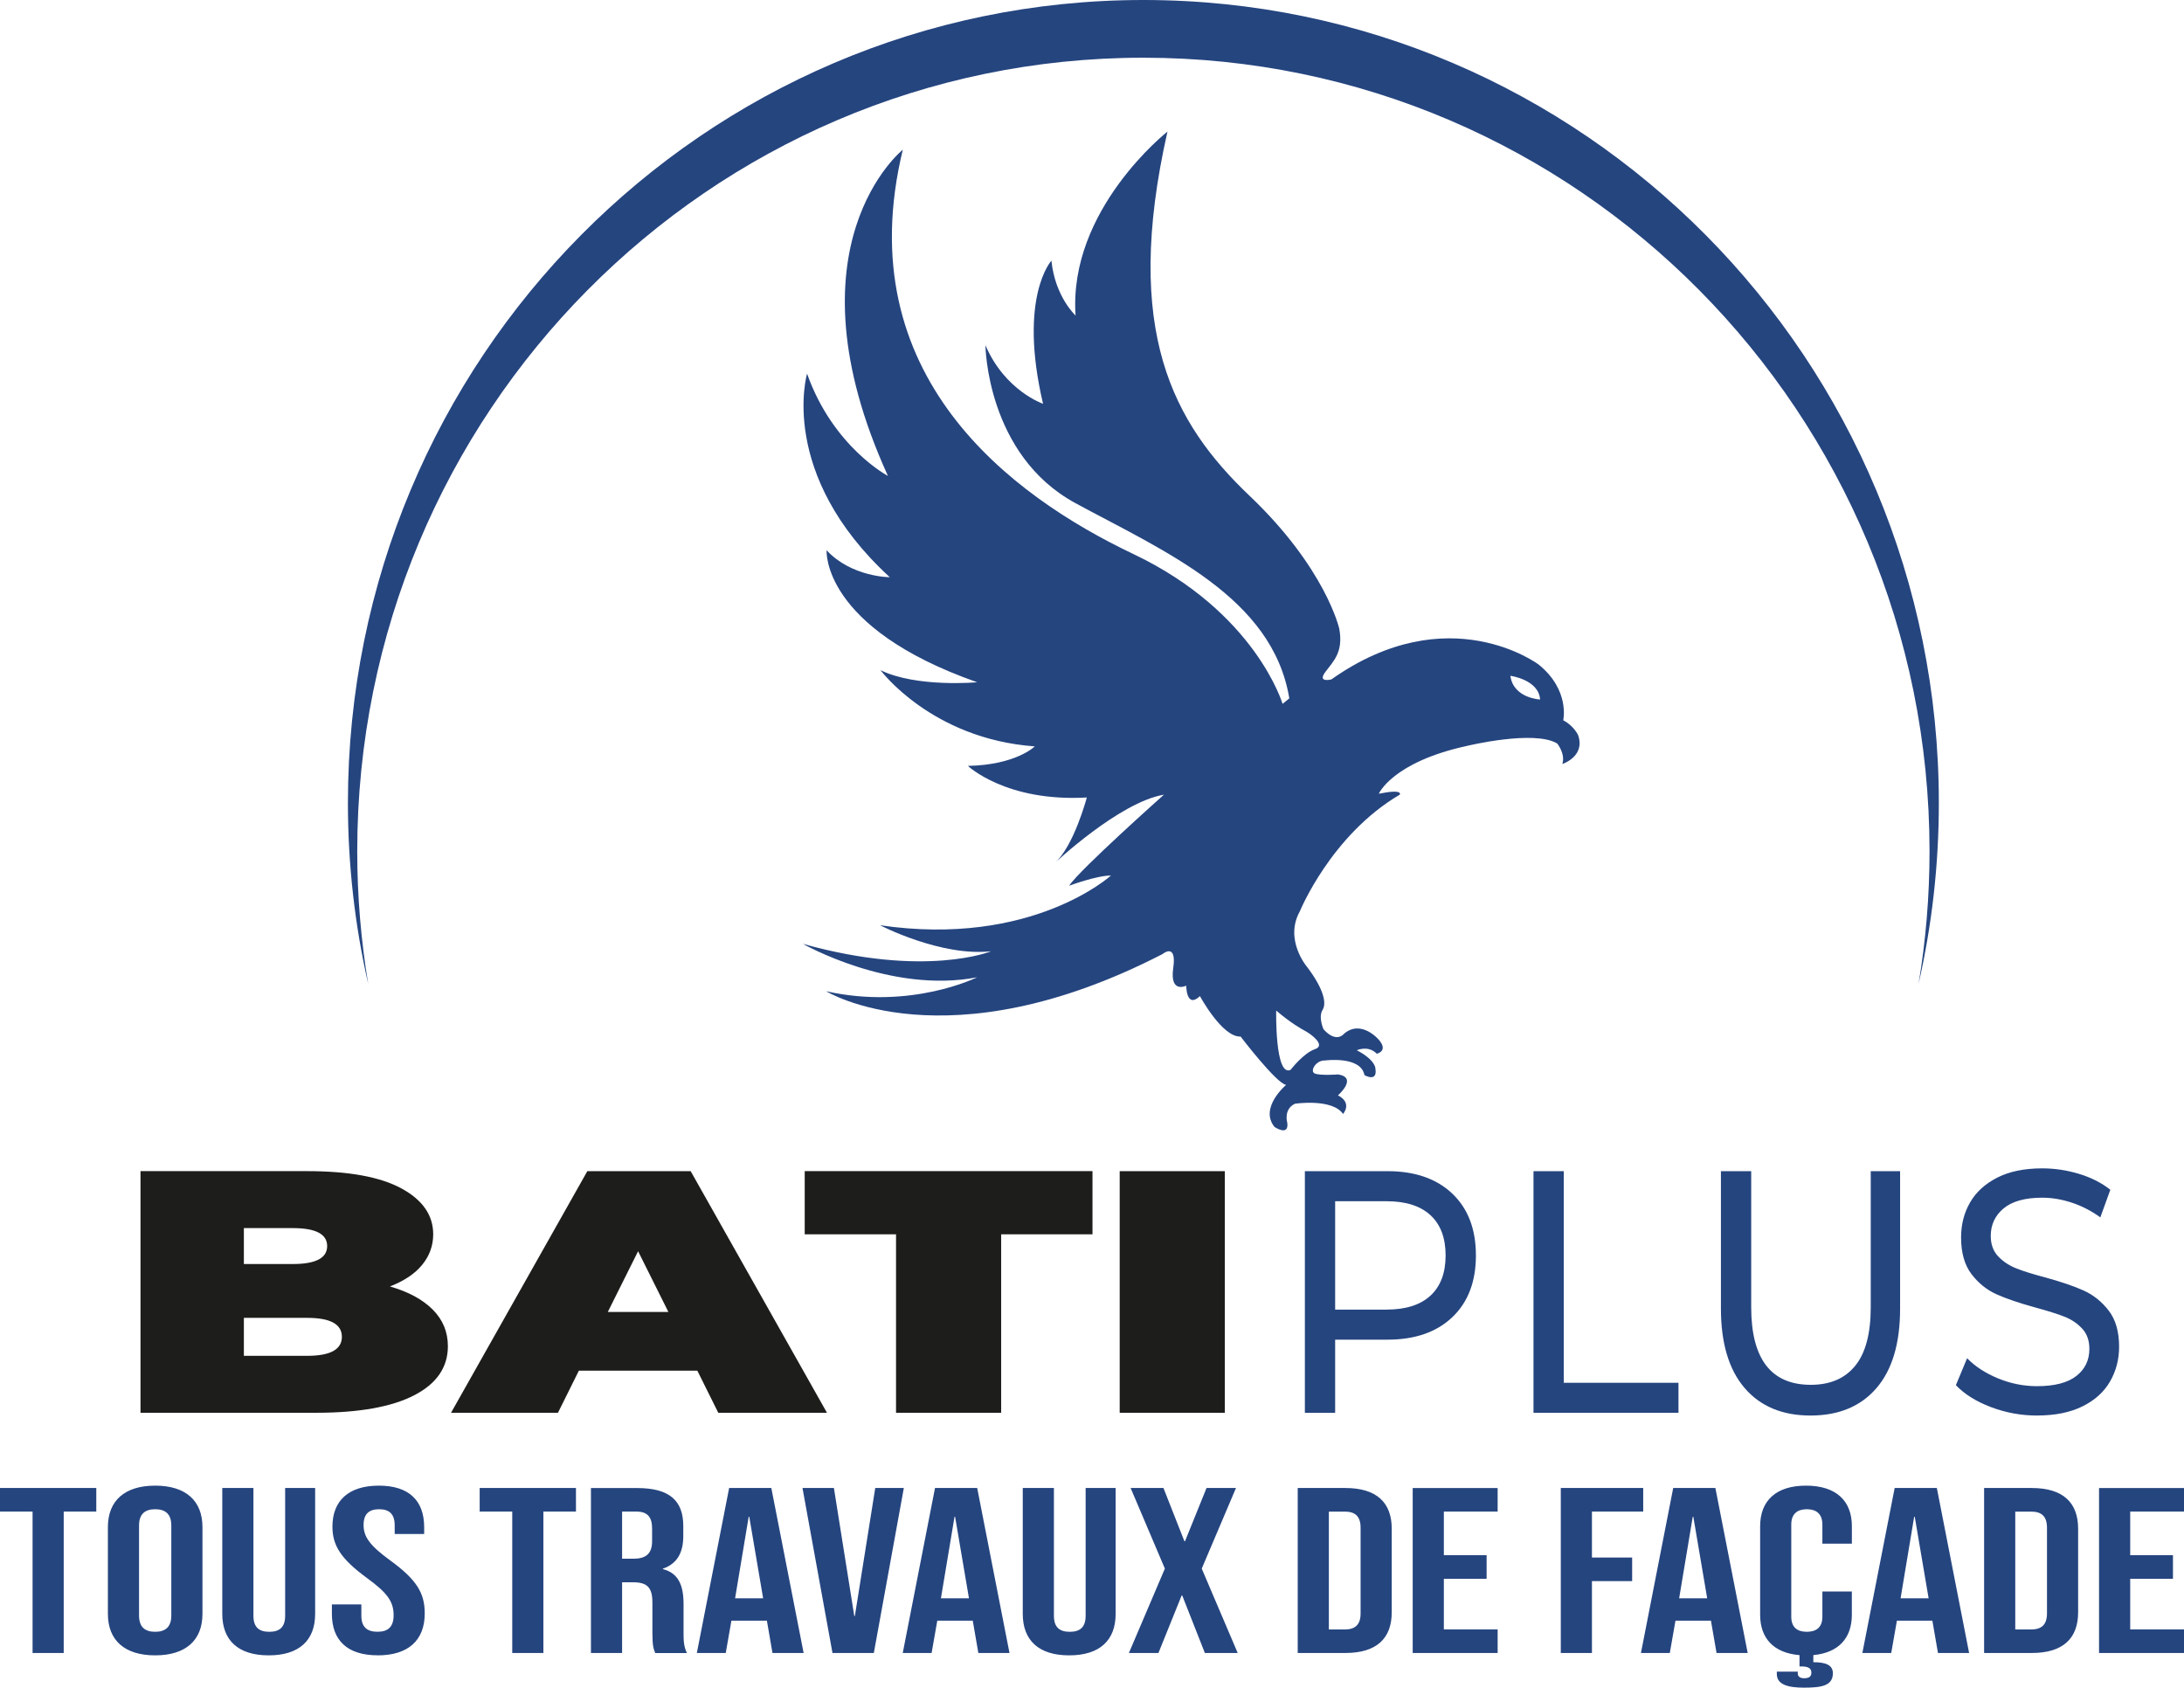 <?xml version="1.0" encoding="UTF-8"?>
<svg id="Calque_1" data-name="Calque 1" xmlns="http://www.w3.org/2000/svg" viewBox="0 0 647.13 500">
  <defs>
    <style>
      .cls-1, .cls-2 {
        fill: #25457f;
      }

      .cls-3 {
        fill: #1d1d1b;
      }

      .cls-2 {
        fill-rule: evenodd;
      }
    </style>
  </defs>
  <g>
    <path class="cls-2" d="M338.8,0C468.97,0,574.49,106.51,574.49,237.9c0,18.43-2.08,36.36-6.01,53.59,2.13-12.77,3.25-25.89,3.25-39.27,0-129.85-104.29-235.12-232.94-235.12S105.85,122.36,105.85,252.22c0,13.38,1.13,26.5,3.25,39.27-3.93-17.22-6.01-35.16-6.01-53.59C103.1,106.51,208.63,0,338.8,0"/>
    <path class="cls-2" d="M447.53,200.22s8.4,1.1,8.81,7.02c0,0-7.92-.34-8.81-7.02M378.14,299.41s-.41,19.76,4.27,17.55c0,0,3.79-4.96,7.23-6.13,3.44-1.17-1.45-4.61-2.75-5.3-1.31-.69-4.47-2.48-8.74-6.13ZM345.96,38.96s-29.46,23.13-27.26,54.52c0,0-6.06-5.51-7.16-16.25,0,0-9.91,10.74-2.48,42.4,0,0-11.29-3.85-17.07-17.35,0,0,.27,32.49,26.71,46.81,26.43,14.32,58.37,27.81,63.33,57.82l-2,1.62s-8.02-27.19-44.23-44.4c-36.21-17.21-84.53-52.87-68.29-119.78,0,0-35.52,28.36-4.41,96.65,0,0-16.25-8.54-23.96-30.29,0,0-8.81,29.74,24.51,60.3,0,0-11.29,0-18.72-7.98,0,0-1.65,22.85,44.61,39.1,0,0-17.9,1.65-28.64-3.58,0,0,15.14,20.38,45.71,22.58,0,0-5.51,5.51-19.82,5.78,0,0,11.29,10.74,35.24,9.36,0,0-3.85,14.59-9.64,19.55,0,0,19.27-18.17,32.49-20.38,0,0-25.06,22.3-28.09,26.98,0,0,8.12-3.03,12.39-3.03,0,0-23.4,21.34-68.42,14.73,0,0,18.03,9.36,32.9,7.71,0,0-19.41,7.99-55.76-2.2,0,0,26.02,14.87,51.63,9.91,0,0-19.55,9.77-44.74,4.13,0,0,35.52,22.03,99.68-11.01,0,0,4.27-3.58,3.17,4.13s3.85,5.23,3.85,5.23c0,0,0,6.95,4.06,3.1,0,0,6.61,12.25,12.05,11.98,0,0,10.6,13.9,13.49,14.32,0,0-8.05,6.75-3.44,12.46,0,0,4.27,2.89,3.79-1.17,0,0-1.24-4.06,2.27-5.71,0,0,11.01-1.65,14.25,3.03,0,0,2.89-3.23-1.51-5.51,0,0,5.99-5.23.07-6.2,0,0-5.37.41-6.95-.28-1.58-.69.41-3.99,3.03-3.85,0,0,10.6-1.45,11.7,4.34,0,0,3.92,2.27,3.24-1.93,0,0,.14-2.48-5.51-5.44,0,0,3.37-1.58,5.92,1.03,0,0,3.58-.76.55-4.2,0,0-5.16-6.06-10.26-1.72,0,0-2.2,2.96-6.06-1.31,0,0-1.65-3.58-.28-5.78,1.38-2.2-.14-6.88-4.68-12.8,0,0-6.75-7.98-2.07-16.38,0,0,9.22-22.58,29.6-34.56,0,0,1.24-1.79-6.2-.28,0,0,3.99-9.36,26.16-14.18,0,0,19.96-4.82,26.71-.69,0,0,2.48,3.03,1.51,6.06,0,0,6.88-2.2,4.68-8.54,0,0-1.24-2.75-4.41-4.41,0,0,2.07-8.95-7.3-16.52,0,0-26.71-20.1-61.4,4.41,0,0-4.27,1.1-1.79-2.2,2.48-3.3,5.37-5.92,4.13-12.8,0,0-3.99-17.9-26.57-39.38-22.58-21.48-37.72-48.74-24.33-107.97Z"/>
  </g>
  <path class="cls-3" d="M331.77,346.98h31.15v71.59h-31.15v-71.59ZM265.5,365.69h-27.06v-18.72h85.27v18.72h-27.06v52.87h-31.15v-52.87ZM198.05,388.7l-8.98-18-8.98,18h17.95ZM206.63,406.09h-35.11l-6.2,12.48h-31.68l40.39-71.59h30.62l40.39,71.59h-32.21l-6.2-12.48ZM91,401.69c6.86,0,10.3-1.87,10.3-5.63s-3.43-5.62-10.3-5.62h-18.74v11.25h18.74ZM72.26,363.85v10.64h14.52c6.78,0,10.16-1.77,10.16-5.32s-3.39-5.32-10.16-5.32h-14.52ZM115.55,381.14c5.46,1.57,9.68,3.85,12.67,6.85,2.99,3,4.49,6.61,4.49,10.84,0,6.27-3.34,11.13-10.03,14.57-6.69,3.44-16.37,5.16-29.04,5.16h-52.01v-71.59h49.37c12.32,0,21.63,1.7,27.92,5.11,6.29,3.41,9.44,7.94,9.44,13.6,0,3.34-1.08,6.34-3.23,9-2.16,2.66-5.35,4.81-9.57,6.44Z"/>
  <path class="cls-1" d="M603.58,419.38c-4.72,0-9.28-.84-13.68-2.51-4.39-1.67-7.85-3.84-10.36-6.49l3.32-7.98c2.39,2.45,5.46,4.45,9.19,5.98,3.74,1.53,7.58,2.3,11.52,2.3,5.2,0,9.09-1.01,11.66-3.02,2.57-2.01,3.86-4.69,3.86-8.03,0-2.45-.7-4.45-2.11-5.98-1.41-1.53-3.14-2.71-5.2-3.53-2.06-.82-4.98-1.74-8.74-2.76-4.72-1.3-8.54-2.59-11.43-3.89-2.9-1.3-5.38-3.29-7.44-5.98-2.06-2.69-3.09-6.32-3.09-10.89,0-3.82.88-7.26,2.65-10.33,1.76-3.07,4.44-5.52,8.03-7.36,3.59-1.84,8.04-2.76,13.36-2.76,3.71,0,7.35.55,10.94,1.64,3.59,1.09,6.67,2.66,9.24,4.7l-2.96,8.18c-2.63-1.91-5.44-3.36-8.43-4.35-2.99-.99-5.92-1.48-8.79-1.48-5.08,0-8.89,1.06-11.44,3.17-2.54,2.11-3.81,4.84-3.81,8.18,0,2.45.72,4.45,2.15,5.98,1.44,1.53,3.21,2.73,5.34,3.58,2.12.85,5.01,1.76,8.66,2.71,4.72,1.3,8.52,2.59,11.39,3.89,2.87,1.3,5.34,3.27,7.4,5.93,2.06,2.66,3.09,6.24,3.09,10.74,0,3.75-.9,7.18-2.69,10.28-1.79,3.1-4.51,5.56-8.16,7.36-3.65,1.81-8.13,2.71-13.45,2.71M536.47,419.38c-8.37,0-14.89-2.73-19.55-8.18-4.66-5.45-7-13.29-7-23.52v-40.7h8.97v40.29c0,15.34,5.89,23.01,17.67,23.01,5.74,0,10.13-1.89,13.18-5.68,3.05-3.78,4.57-9.56,4.57-17.33v-40.29h8.7v40.7c0,10.29-2.33,18.15-7,23.57-4.66,5.42-11.18,8.13-19.55,8.13ZM454.38,346.98h8.97v62.69h33.99v8.9h-42.96v-71.59ZM410.86,387.99c5.68,0,10.02-1.38,13-4.14,2.99-2.76,4.48-6.73,4.48-11.91s-1.49-9.15-4.48-11.91-7.32-4.14-13-4.14h-15.25v32.11h15.25ZM411.13,346.98c8.13,0,14.53,2.22,19.19,6.65,4.66,4.43,7,10.53,7,18.31s-2.33,13.87-7,18.31c-4.66,4.43-11.06,6.65-19.19,6.65h-15.52v21.68h-8.97v-71.59h24.48Z"/>
  <path class="cls-1" d="M621.96,489.73h25.17v-6.98h-15.94v-15.01h12.67v-6.98h-12.67v-12.92h15.94v-6.98h-25.17v48.88ZM597.13,482.75v-34.91h4.7c2.94,0,4.7,1.26,4.7,4.75v25.42c0,3.49-1.76,4.75-4.7,4.75h-4.7ZM587.9,489.73h14.1c9.23,0,13.76-4.26,13.76-12.08v-24.72c0-7.82-4.53-12.08-13.76-12.08h-14.1v48.88ZM563.15,473.53l4.03-24.16h.17l4.11,24.16h-8.31ZM551.82,489.73h8.56l1.68-9.57h10.49v-.14l1.68,9.71h9.23l-9.56-48.88h-12.5l-9.57,48.88ZM548.72,457.33v-5.17c0-7.54-4.7-12.01-13.59-12.01s-13.59,4.47-13.59,12.01v26.26c0,6.98,4.03,11.31,11.66,11.94v3.35h.42c2.1,0,3.1.49,3.1,1.82,0,1.19-.67,1.68-2.18,1.68-.92,0-1.85-.35-1.85-1.4v-.56h-6.21v.7c0,3.21,3.44,4.05,8.05,4.05,5.03,0,8.56-.49,8.56-4.26,0-2.44-2.1-3.28-5.79-3.28v-2.1c7.47-.7,11.41-5.03,11.41-11.94v-6.91h-8.73v7.47c0,3.21-1.85,4.47-4.61,4.47s-4.61-1.26-4.61-4.47v-27.3c0-3.21,1.85-4.54,4.61-4.54s4.61,1.33,4.61,4.54v5.66h8.73ZM497.54,473.53l4.03-24.16h.17l4.11,24.16h-8.31ZM486.21,489.73h8.56l1.68-9.57h10.49v-.14l1.68,9.71h9.23l-9.57-48.88h-12.5l-9.56,48.88ZM462.47,489.73h9.23v-21.3h11.91v-6.98h-11.91v-13.62h15.19v-6.98h-24.42v48.88ZM418.59,489.73h25.17v-6.98h-15.94v-15.01h12.67v-6.98h-12.67v-12.92h15.94v-6.98h-25.17v48.88ZM393.75,482.75v-34.91h4.7c2.94,0,4.7,1.26,4.7,4.75v25.42c0,3.49-1.76,4.75-4.7,4.75h-4.7ZM384.52,489.73h14.1c9.23,0,13.76-4.26,13.76-12.08v-24.72c0-7.82-4.53-12.08-13.76-12.08h-14.1v48.88ZM334.52,489.73h8.73l6.88-17.04h.17l6.71,17.04h9.73l-10.66-25,10.15-23.88h-8.73l-6.38,15.78h-.17l-6.21-15.78h-9.73l10.15,23.88-10.66,25ZM316.81,490.43c9.06,0,13.76-4.47,13.76-12.29v-37.29h-8.89v37.85c0,3.49-1.76,4.75-4.7,4.75s-4.7-1.26-4.7-4.75v-37.85h-9.23v37.29c0,7.82,4.7,12.29,13.76,12.29ZM278.8,473.53l4.03-24.16h.17l4.11,24.16h-8.31ZM267.48,489.73h8.56l1.68-9.57h10.49v-.14l1.68,9.71h9.23l-9.57-48.88h-12.5l-9.56,48.88ZM246.67,489.73h12.25l8.89-48.88h-8.47l-6.04,37.92h-.17l-6.04-37.92h-9.31l8.89,48.88ZM217.81,473.53l4.03-24.16h.17l4.11,24.16h-8.31ZM206.48,489.73h8.56l1.68-9.57h10.49v-.14l1.68,9.71h9.23l-9.57-48.88h-12.5l-9.57,48.88ZM184.33,461.8v-13.97h4.19c3.27,0,4.7,1.54,4.7,5.03v3.77c0,3.91-2.1,5.17-5.54,5.17h-3.36ZM175.1,489.73h9.23v-20.95h3.19c4.2,0,5.79,1.47,5.79,6.01v8.94c0,3.98.34,4.75.84,6.01h9.4c-.92-1.82-1.01-3.56-1.01-5.94v-8.59c0-5.52-1.51-9.15-6.12-10.33v-.14c4.11-1.4,6.04-4.61,6.04-9.64v-3c0-7.54-4.11-11.24-13.68-11.24h-13.68v48.88ZM151.78,489.73h9.23v-41.9h9.65v-6.98h-28.53v6.98h9.65v41.9ZM111.92,490.43c9.06,0,13.93-4.47,13.93-12.43,0-6.08-2.43-9.99-10.15-15.64-6.04-4.4-7.97-6.98-7.97-10.54,0-3.35,1.68-4.68,4.61-4.68s4.61,1.33,4.61,4.82v2.51h8.73v-2.03c0-7.82-4.45-12.29-13.42-12.29s-13.76,4.47-13.76,12.15c0,5.59,2.52,9.57,10.24,15.22,6.04,4.4,7.89,6.98,7.89,11.03,0,3.63-1.85,4.89-4.78,4.89s-4.78-1.26-4.78-4.75v-3.35h-8.73v2.79c0,7.82,4.53,12.29,13.59,12.29ZM79.62,490.43c9.06,0,13.76-4.47,13.76-12.29v-37.29h-8.89v37.85c0,3.49-1.76,4.75-4.7,4.75s-4.7-1.26-4.7-4.75v-37.85h-9.23v37.29c0,7.82,4.7,12.29,13.76,12.29ZM45.98,483.45c-2.94,0-4.78-1.33-4.78-4.82v-26.67c0-3.49,1.85-4.82,4.78-4.82s4.78,1.33,4.78,4.82v26.67c0,3.49-1.85,4.82-4.78,4.82ZM45.98,490.43c9.06,0,14.01-4.47,14.01-12.29v-25.7c0-7.82-4.95-12.29-14.01-12.29s-14.01,4.47-14.01,12.29v25.7c0,7.82,4.95,12.29,14.01,12.29ZM9.65,489.73h9.23v-41.9h9.65v-6.98H0v6.98h9.65v41.9Z"/>
</svg>
